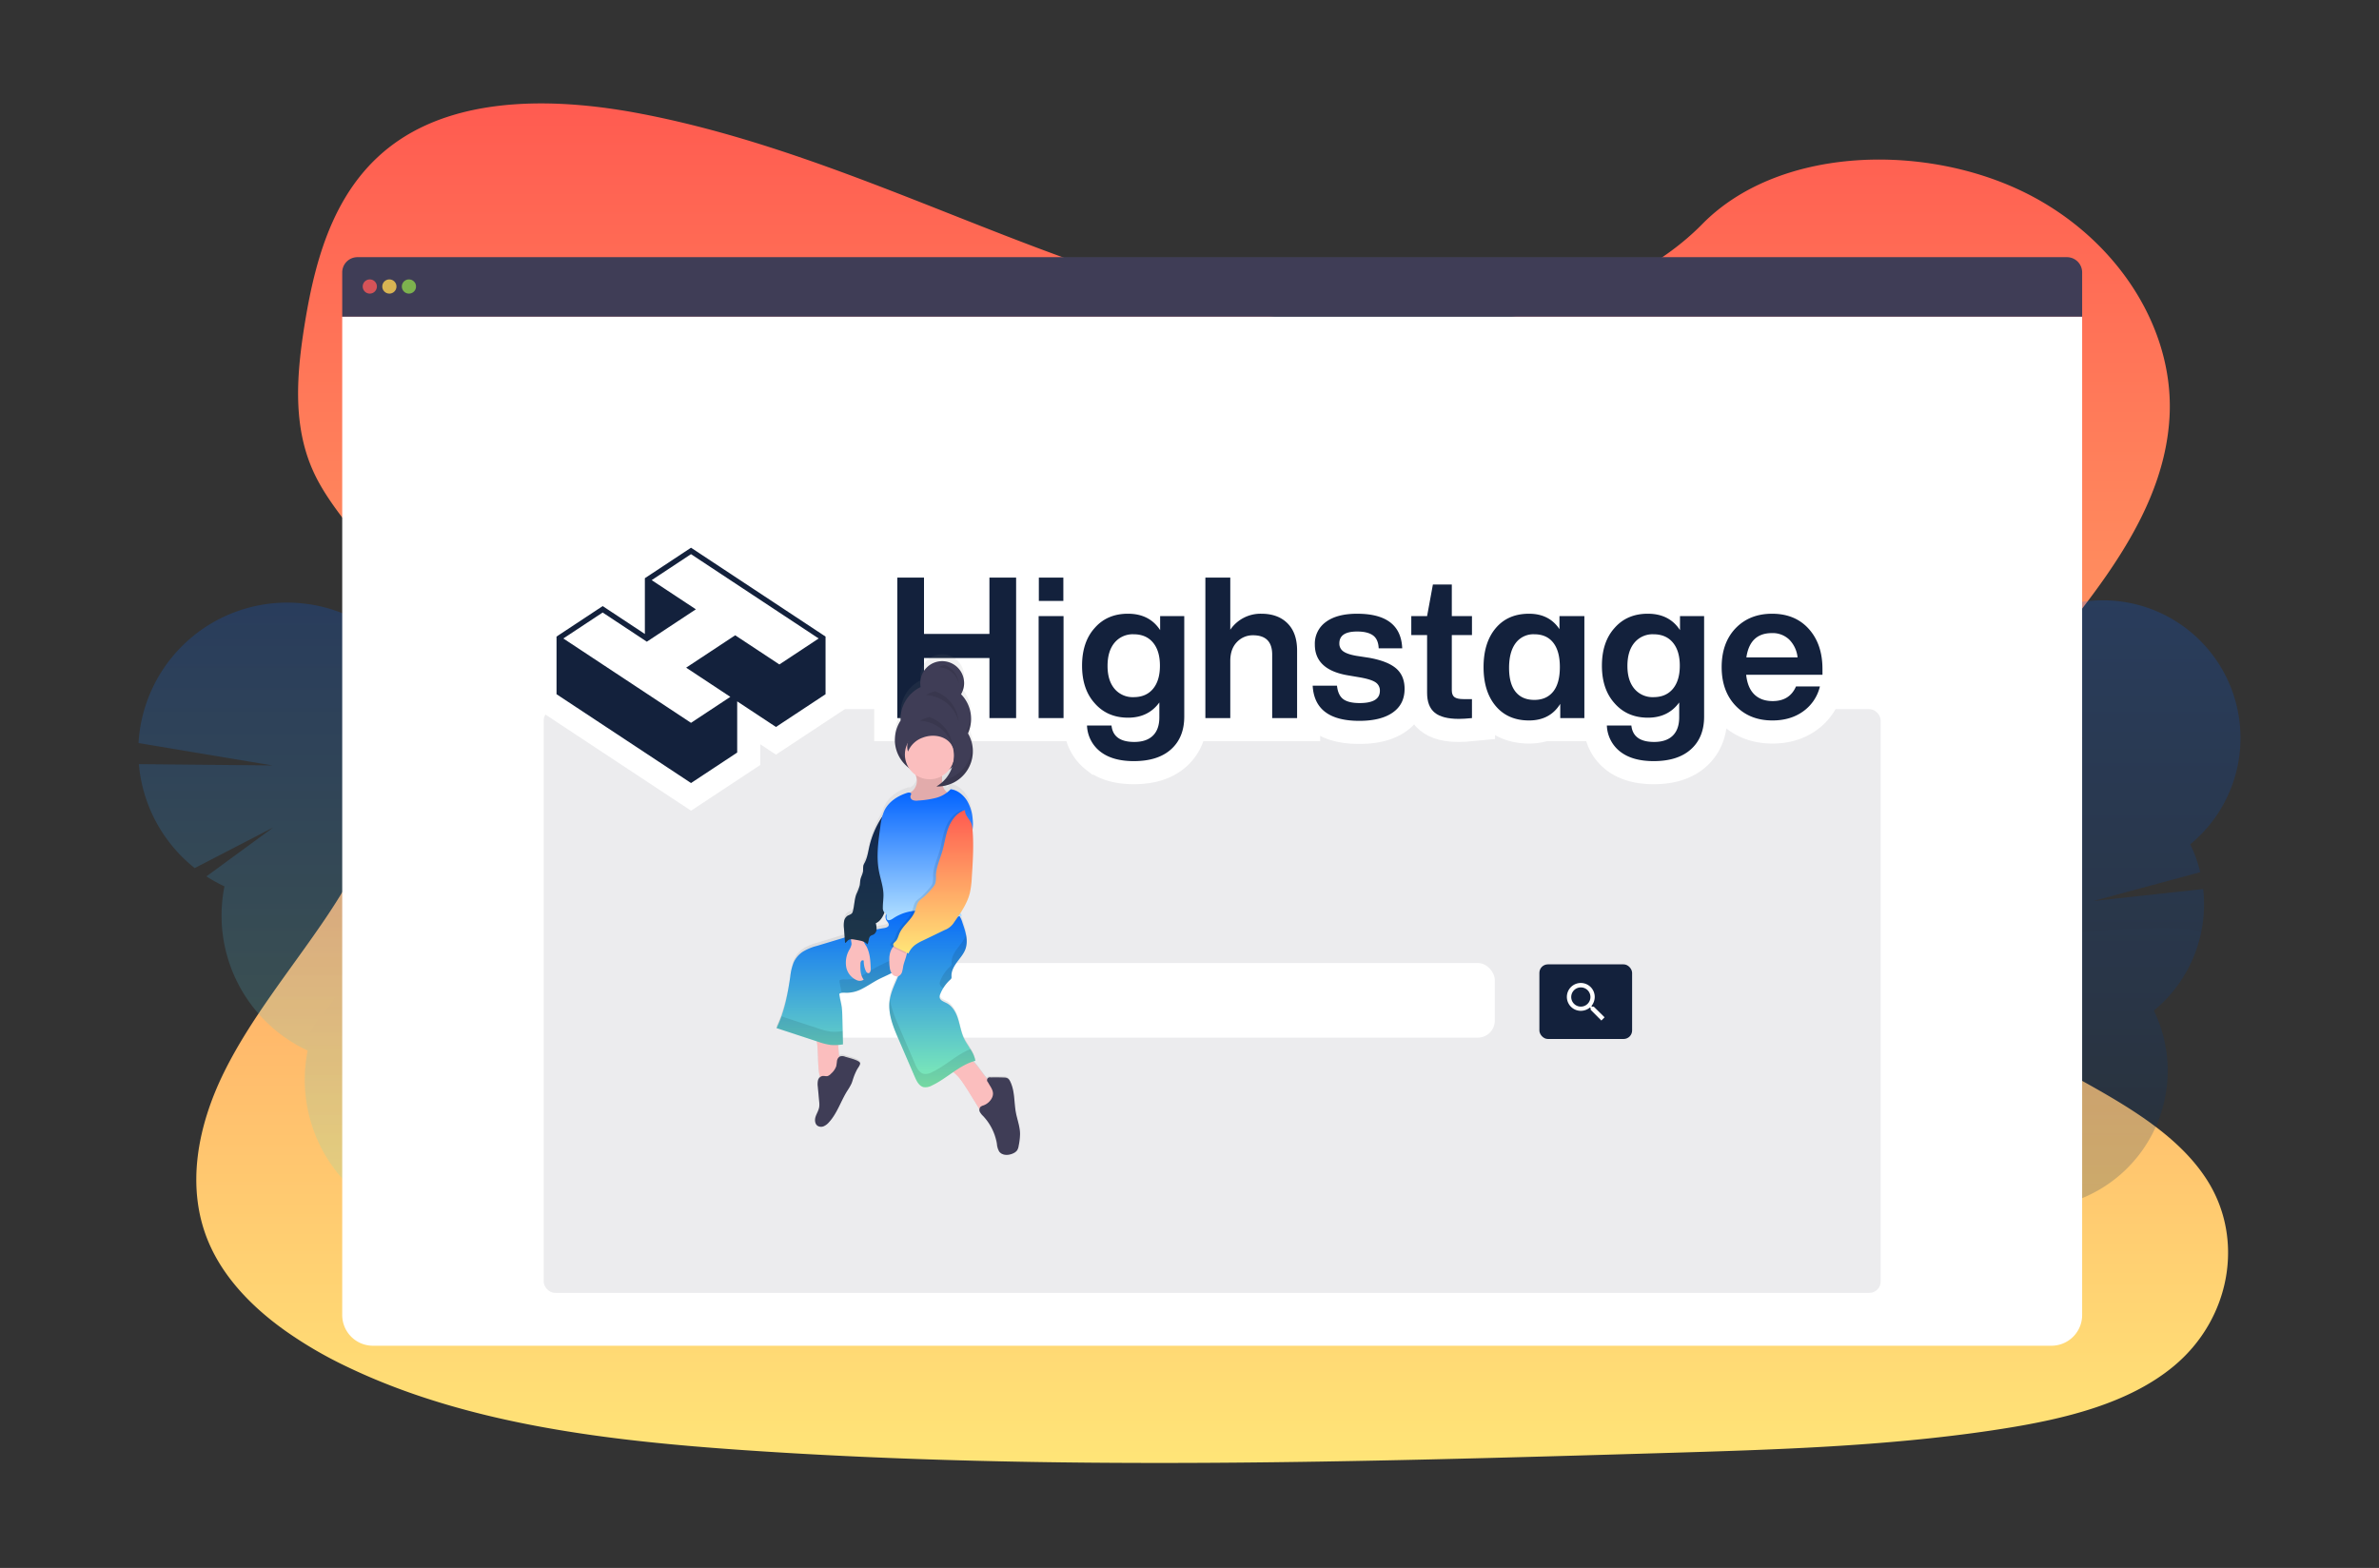 <svg xmlns="http://www.w3.org/2000/svg" xmlns:xlink="http://www.w3.org/1999/xlink" width="1288" height="849" viewBox="0 0 1288 849"><rect x="0" y="0" width="1288" height="849" fill="#333333" stroke="none"/><defs><linearGradient id="a" x1="0.5" x2="0.5" y2="1" gradientUnits="objectBoundingBox"><stop offset="0" stop-color="#ff5a50"/><stop offset="1" stop-color="#ffe678"/></linearGradient><linearGradient id="b" x1="0.5" x2="0.5" y2="1" gradientUnits="objectBoundingBox"><stop offset="0" stop-color="#0062ff"/><stop offset="1" stop-color="#82f0b4"/></linearGradient><linearGradient id="i" x1="0.5" x2="0.5" y2="1" gradientUnits="objectBoundingBox"><stop offset="0" stop-color="#0062ff"/><stop offset="1" stop-color="#002850"/></linearGradient><linearGradient id="p" x1="0.5" y1="1" x2="0.5" gradientUnits="objectBoundingBox"><stop offset="0" stop-color="gray" stop-opacity="0.251"/><stop offset="0.54" stop-color="gray" stop-opacity="0.122"/><stop offset="1" stop-color="gray" stop-opacity="0.102"/></linearGradient><linearGradient id="s" x1="0.5" x2="0.5" y2="1" gradientUnits="objectBoundingBox"><stop offset="0" stop-color="#0062ff"/><stop offset="1" stop-color="#b4e1ff"/></linearGradient><clipPath id="v"><rect width="1288" height="849"/></clipPath></defs><g id="u" clip-path="url(#v)"><g transform="translate(-16 -6)"><path d="M1132.82,765.73c-24.34,20.2-59,28.57-92.5,33.84l-5.64.87c-58.57,8.73-118.32,10.51-177.79,12.28-165.87,4.9-332.18,9.8-497.6-1.52-73.16-5-148.13-13.76-212.25-43.7l-1.67-.78-2.49-1.19a225.085,225.085,0,0,1-32.56-19.1c-18.32-13.06-33.43-29-41.42-47.91-12.52-29.66-5.91-63,8.4-92s35.8-55.13,54.34-82.44c5.44-8,10.6-16.3,15.4-24.81,30-53.36,44.88-115.13,13.43-166.56a228.577,228.577,0,0,0-13.43-19c-7.67-10-15.47-20-20.74-31.07-12.3-25.76-9.65-54.73-5.17-82.25,6-36.59,17.05-76,51.38-98.86,35.67-23.74,86.3-22.53,130.57-14,68.83,13.2,132.36,40.8,196.49,65.71s131.3,47.66,201.82,50.11c62.26,2.17,134.89-14,176.23-56.08,40.15-40.84,115.6-43.94,170-19.27,51.91,23.55,85.48,73.37,83,123.13-3.16,62.1-54.93,111.82-95.9,164.69-6.81,8.79-13.34,17.68-19.28,26.72-19.42,29.53-33.15,65-19.78,96.88,7.5,17.85,21.81,31.47,39.06,43.36,38.65,26.63,92,44.55,116,81.83C1171.39,696.68,1163.73,740.09,1132.82,765.73Z" transform="translate(60 -19.935)" fill="url(#a)"/><g transform="translate(91.02 61.955)" opacity="0.2"><path d="M280.73,730.29c.32.65.62,1.3.88,1.94q-9.6,1.18-19.15,1.76a14.29,14.29,0,0,1-9.06.43c-1.89.06-3.79.09-5.67.12a22.871,22.871,0,0,1,0-2.62c.39-6.06,3.17-11.23,8-13.68s10.65-1.63,15.74,1.62a26.56,26.56,0,0,1,9.26,10.43Z" transform="translate(-31.02 -81.89)" fill="url(#b)"/><path d="M268.56,706.27a26.61,26.61,0,0,1,2.93,13.59c-.39,6-3.17,11.21-8,13.66-.34.17-.67.32-1,.47a14.291,14.291,0,0,1-9.06.43,20.212,20.212,0,0,1-5.66-2.5,27.6,27.6,0,0,1-12.17-24c.39-6,3.16-11.23,8-13.68s10.65-1.63,15.74,1.63a26.56,26.56,0,0,1,9.22,10.4Z" transform="translate(-31.02 -81.89)" fill="url(#b)"/><ellipse cx="16.83" cy="22.03" rx="16.83" ry="22.03" transform="translate(185.392 595.885) rotate(-26.87)" fill="url(#b)"/><ellipse cx="16.83" cy="22.03" rx="16.83" ry="22.03" transform="translate(173.23 571.869) rotate(-26.87)" fill="url(#b)"/><ellipse cx="16.83" cy="22.03" rx="16.83" ry="22.03" transform="translate(161.053 547.844) rotate(-26.87)" fill="url(#b)"/><path d="M77.52,505.88a83,83,0,0,1-9.76-5.4L103.93,474,61.42,496a80.74,80.74,0,0,1-30.24-56.29l72.29.69L31,428.29A80.63,80.63,0,1,1,190.58,448.6a80.659,80.659,0,0,1,14.85,9L167.7,510.11l45.32-46a80.7,80.7,0,0,1,22.62,73.41A80.62,80.62,0,1,1,122.58,594.8a80.64,80.64,0,0,1-45.06-88.93Z" transform="translate(-31.02 -81.89)" fill="url(#b)"/><path d="M228.5,485.27a80.23,80.23,0,0,1,7.14,52.26,80.62,80.62,0,1,1-113.06,57.28C106.74,587.46,224.41,477.2,228.5,485.27Z" transform="translate(-31.02 -81.89)" opacity="0.1" fill="url(#b)"/></g><g transform="translate(91.02 61.955)" opacity="0.2"><path d="M1041.78,737.62c-.15.65-.31,1.28-.5,1.9q-7.58-4.75-14.75-9.93a13.2,13.2,0,0,1-6.74-5c-1.39-1.06-2.77-2.14-4.13-3.22a17.581,17.581,0,0,1,1.54-1.87c3.81-4.12,8.83-6.2,13.73-5.13s8.58,5.06,10.33,10.37A24.53,24.53,0,0,1,1041.78,737.62Z" transform="translate(-31.02 -81.89)" fill="url(#i)"/><path d="M1047.1,713.29a24.56,24.56,0,0,1-5.84,11.46c-3.81,4.09-8.82,6.18-13.73,5.1-.34-.07-.66-.16-1-.26a13.2,13.2,0,0,1-6.74-5,18.207,18.207,0,0,1-2.59-5.09,25.57,25.57,0,0,1,5.32-24.33c3.81-4.11,8.83-6.19,13.73-5.12s8.58,5.05,10.33,10.36a24.539,24.539,0,0,1,.52,12.88Z" transform="translate(-31.02 -81.89)" fill="url(#i)"/><ellipse cx="20.37" cy="15.56" rx="20.37" ry="15.56" transform="translate(986.69 620.362) rotate(-77.66)" fill="url(#i)"/><ellipse cx="20.37" cy="15.56" rx="20.37" ry="15.56" transform="translate(991.999 596.035) rotate(-77.66)" fill="url(#i)"/><ellipse cx="20.37" cy="15.56" rx="20.37" ry="15.56" transform="translate(997.328 571.711) rotate(-77.66)" fill="url(#i)"/><path d="M1027.35,458.09a73.494,73.494,0,0,1-3.84-9.57l41.38,2.18-43.27-9.13a74.6,74.6,0,0,1,11.23-58l51.38,42.74-44.86-51a74.55,74.55,0,1,1,102.45,107.8,74.39,74.39,0,0,1,5.4,15.1l-57.75,15.59,59.35-6.46a74.59,74.59,0,0,1-26.7,65.81,74.55,74.55,0,1,1-114.46-25,74.55,74.55,0,0,1,19.69-90.05Z" transform="translate(-31.02 -81.89)" fill="url(#i)"/><path d="M1147.55,531.56a74.14,74.14,0,0,1-25.43,41.61,74.55,74.55,0,1,1-114.46-25C1000.61,533.61,1149.34,523.39,1147.55,531.56Z" transform="translate(-31.02 -81.89)" opacity="0.1" fill="url(#i)"/></g><path d="M1075,165.19H149.52a8.24,8.24,0,0,0-8.24,8.24v24h942v-24a8.24,8.24,0,0,0-8.28-8.24Z" transform="translate(60 -19.935)" fill="#3f3d56"/><path d="M141.28,197.45V738a16.63,16.63,0,0,0,16.62,16.63h908.75A16.63,16.63,0,0,0,1083.28,738V197.45Z" transform="translate(60 -19.935)" fill="#fff"/><circle cx="3.85" cy="3.85" r="3.85" transform="translate(212.36 157.285)" fill="#fa5959" opacity="0.8"/><circle cx="3.85" cy="3.85" r="3.85" transform="translate(222.96 157.285)" fill="#fed253" opacity="0.8"/><circle cx="3.85" cy="3.85" r="3.85" transform="translate(233.55 157.285)" fill="#8ccf4d" opacity="0.8"/><rect width="723.84" height="316.09" rx="6.13" transform="translate(310.36 389.985)" fill="#3f3d56" opacity="0.1"/><rect width="380.35" height="40.41" rx="9.19" transform="translate(444.93 527.455)" fill="#fff"/><rect width="50.2" height="40.41" rx="4.61" transform="translate(849.43 528.185)" fill="#13213c"/><path d="M818.86,571h-.93l-.36-.29a7.74,7.74,0,0,0,1.82-5,7.54,7.54,0,1,0-7.51,7.57,7.8,7.8,0,0,0,4.94-1.8l.35.3v.92l5.81,5.84,1.75-1.75Zm-7,0a5.2,5.2,0,1,1,.02,0Z" transform="translate(60 -19.935)" fill="#fff"/><g transform="translate(317.305 302.579)"><path d="M75.443,33.355l-23.929-15.8L72.807,3.491l69.122,45.662L120.655,63.215l-23.923-15.8L70.18,64.952,94.1,80.756,72.809,94.822,3.687,49.146,24.973,35.085,48.892,50.892ZM47.83,16.509v30.2L24.983,31.61,0,48.113V79.321l72.827,48.1,24.987-16.506V83.2L118.8,97.062l26.852-17.734V48.113L72.815,0Z" fill="#fff" stroke="#fff" stroke-width="25"/><path d="M278.893,20.092H293.34V96.159H278.893V63.624H243.47V96.159H229.022V20.092H243.47V50.569h35.423Z" transform="translate(-44.515 -3.905)" fill="#fff" stroke="#fff" stroke-width="25"/><path d="M323.989,96.159V40.936h13.484V96.159ZM324.1,32.72V20.092h13.27V32.72Z" transform="translate(-62.974 -3.905)" fill="#fff" stroke="#fff" stroke-width="25"/><path d="M395.44,45.656H408.5V100.1q0,11.239-7.117,17.659t-20.172,6.42q-11.56,0-18.14-5.138a18.742,18.742,0,0,1-7.224-14.125h13.27q.963,8.882,12.308,8.881,6.636,0,10.113-3.423t3.478-9.953v-8q-5.993,8.242-16.909,8.241-11.237,0-18.086-7.812-6.849-7.6-6.849-20.335,0-12.841,6.849-20.439,6.743-7.706,17.979-7.705,11.665,0,17.444,8.881Zm-3.853,39.383q3.746-4.494,3.746-12.522T391.588,60q-3.745-4.5-10.488-4.5a12.753,12.753,0,0,0-10.327,4.549q-3.8,4.549-3.8,12.576,0,7.919,3.8,12.413a12.815,12.815,0,0,0,10.327,4.5Q387.843,89.535,391.588,85.039Z" transform="translate(-68.645 -8.625)" fill="#fff" stroke="#fff" stroke-width="25"/><path d="M480.511,44.843q5.19,5.19,5.191,14.715v36.6H472.217V61.806q0-10.489-10.381-10.488a11.7,11.7,0,0,0-8.723,3.692q-3.584,3.692-3.585,10.22V96.159H436.045V20.092h13.484V48.32a19.785,19.785,0,0,1,16.8-8.667Q475.321,39.654,480.511,44.843Z" transform="translate(-84.754 -3.905)" fill="#fff" stroke="#fff" stroke-width="25"/><path d="M508.147,83.327H521.31q.535,5.136,3.372,7.276t8.936,2.141q10.915,0,10.915-6.634a5.235,5.235,0,0,0-2.354-4.6q-2.355-1.6-8.454-2.674l-6.315-1.071q-18.086-3-18.086-16.694a14.411,14.411,0,0,1,5.992-12.255q5.994-4.441,16.909-4.44,23.65,0,24.4,18.728H543.891q-.214-4.922-3.1-7.01T532.227,54q-9.633,0-9.631,6.42a5.048,5.048,0,0,0,2.14,4.336q2.14,1.55,7.064,2.407l6.955,1.07q10.06,1.82,14.609,5.779t4.549,11.023q0,8.347-6.422,12.843T533.4,102.375Q509.218,102.375,508.147,83.327Z" transform="translate(-98.768 -8.625)" fill="#fff" stroke="#fff" stroke-width="25"/><path d="M607.274,52.115H596.358V81.973q0,2.676,1.445,3.746t4.869,1.068h4.6V97.063q-4.387.427-7.064.429-8.99,0-13.109-3.372t-4.12-10.756V52.115H574.42V41.84h8.561l3.139-17.1h10.238v17.1h10.916Z" transform="translate(-111.65 -4.809)" fill="#fff" stroke="#fff" stroke-width="25"/><path d="M664.086,45.656H677.57v55.223H664.515V93.173q-5.565,8.99-16.909,8.989-11.452,0-18.034-7.813t-6.58-21.083q0-13.269,6.58-21.083t18.034-7.811q10.915,0,16.481,8.346ZM650.494,91.032q6.636,0,10.274-4.6,3.53-4.5,3.532-13.163T660.715,60.05Q657.13,55.5,650.494,55.5a11.919,11.919,0,0,0-10.113,4.763Q636.8,65.027,636.8,73.7q0,8.561,3.532,12.949T650.494,91.032Z" transform="translate(-121.091 -8.625)" fill="#fff" stroke="#fff" stroke-width="25"/><path d="M744.8,45.656H757.86V100.1q0,11.239-7.118,17.659t-20.173,6.42q-11.558,0-18.139-5.138a18.738,18.738,0,0,1-7.223-14.125h13.269q.962,8.882,12.307,8.881,6.636,0,10.112-3.423t3.479-9.953v-8q-6,8.242-16.909,8.241-11.236,0-18.086-7.812-6.85-7.6-6.849-20.335,0-12.841,6.849-20.439,6.741-7.706,17.979-7.705,11.664,0,17.444,8.881ZM740.95,85.039q3.747-4.494,3.747-12.522T740.95,60q-3.746-4.5-10.487-4.5a12.749,12.749,0,0,0-10.327,4.549q-3.8,4.549-3.8,12.576,0,7.919,3.8,12.413a12.81,12.81,0,0,0,10.327,4.5Q737.2,89.535,740.95,85.039Z" transform="translate(-136.551 -8.625)" fill="#fff" stroke="#fff" stroke-width="25"/><path d="M837.581,77.44h-41.31q.75,7.066,4.441,10.65t9.9,3.584q9.2,0,12.628-7.918H836.19a23.068,23.068,0,0,1-8.99,13.43q-6.849,4.975-16.7,4.976-12.307,0-19.9-7.919T783,73.267q0-13.055,7.49-20.975,7.6-7.92,19.8-7.919,12.521,0,19.9,8.24t7.384,21.618Zm-41.2-9.417H824.1a16.066,16.066,0,0,0-4.494-9.631,12.958,12.958,0,0,0-9.419-3.532Q798.3,54.86,796.379,68.023Z" transform="translate(-152.192 -8.625)" fill="#fff" stroke="#fff" stroke-width="25"/></g><g transform="translate(317.305 302.579)"><path d="M75.443,33.355l-23.929-15.8L72.807,3.491l69.122,45.662L120.655,63.215l-23.923-15.8L70.18,64.952,94.1,80.756,72.809,94.822,3.687,49.146,24.973,35.085,48.892,50.892ZM47.83,16.509v30.2L24.983,31.61,0,48.113V79.321l72.827,48.1,24.987-16.506V83.2L118.8,97.062l26.852-17.734V48.113L72.815,0Z" fill="#13213c"/><path d="M278.893,20.092H293.34V96.159H278.893V63.624H243.47V96.159H229.022V20.092H243.47V50.569h35.423Z" transform="translate(-44.515 -3.905)" fill="#13213c"/><path d="M323.989,96.159V40.936h13.484V96.159ZM324.1,32.72V20.092h13.27V32.72Z" transform="translate(-62.974 -3.905)" fill="#13213c"/><path d="M395.44,45.656H408.5V100.1q0,11.239-7.117,17.659t-20.172,6.42q-11.56,0-18.14-5.138a18.742,18.742,0,0,1-7.224-14.125h13.27q.963,8.882,12.308,8.881,6.636,0,10.113-3.423t3.478-9.953v-8q-5.993,8.242-16.909,8.241-11.237,0-18.086-7.812-6.849-7.6-6.849-20.335,0-12.841,6.849-20.439,6.743-7.706,17.979-7.705,11.665,0,17.444,8.881Zm-3.853,39.383q3.746-4.494,3.746-12.522T391.588,60q-3.745-4.5-10.488-4.5a12.753,12.753,0,0,0-10.327,4.549q-3.8,4.549-3.8,12.576,0,7.919,3.8,12.413a12.815,12.815,0,0,0,10.327,4.5Q387.843,89.535,391.588,85.039Z" transform="translate(-68.645 -8.625)" fill="#13213c"/><path d="M480.511,44.843q5.19,5.19,5.191,14.715v36.6H472.217V61.806q0-10.489-10.381-10.488a11.7,11.7,0,0,0-8.723,3.692q-3.584,3.692-3.585,10.22V96.159H436.045V20.092h13.484V48.32a19.785,19.785,0,0,1,16.8-8.667Q475.321,39.654,480.511,44.843Z" transform="translate(-84.754 -3.905)" fill="#13213c"/><path d="M508.147,83.327H521.31q.535,5.136,3.372,7.276t8.936,2.141q10.915,0,10.915-6.634a5.235,5.235,0,0,0-2.354-4.6q-2.355-1.6-8.454-2.674l-6.315-1.071q-18.086-3-18.086-16.694a14.411,14.411,0,0,1,5.992-12.255q5.994-4.441,16.909-4.44,23.65,0,24.4,18.728H543.891q-.214-4.922-3.1-7.01T532.227,54q-9.633,0-9.631,6.42a5.048,5.048,0,0,0,2.14,4.336q2.14,1.55,7.064,2.407l6.955,1.07q10.06,1.82,14.609,5.779t4.549,11.023q0,8.347-6.422,12.843T533.4,102.375Q509.218,102.375,508.147,83.327Z" transform="translate(-98.768 -8.625)" fill="#13213c"/><path d="M607.274,52.115H596.358V81.973q0,2.676,1.445,3.746t4.869,1.068h4.6V97.063q-4.387.427-7.064.429-8.99,0-13.109-3.372t-4.12-10.756V52.115H574.42V41.84h8.561l3.139-17.1h10.238v17.1h10.916Z" transform="translate(-111.65 -4.809)" fill="#13213c"/><path d="M664.086,45.656H677.57v55.223H664.515V93.173q-5.565,8.99-16.909,8.989-11.452,0-18.034-7.813t-6.58-21.083q0-13.269,6.58-21.083t18.034-7.811q10.915,0,16.481,8.346ZM650.494,91.032q6.636,0,10.274-4.6,3.53-4.5,3.532-13.163T660.715,60.05Q657.13,55.5,650.494,55.5a11.919,11.919,0,0,0-10.113,4.763Q636.8,65.027,636.8,73.7q0,8.561,3.532,12.949T650.494,91.032Z" transform="translate(-121.091 -8.625)" fill="#13213c"/><path d="M744.8,45.656H757.86V100.1q0,11.239-7.118,17.659t-20.173,6.42q-11.558,0-18.139-5.138a18.738,18.738,0,0,1-7.223-14.125h13.269q.962,8.882,12.307,8.881,6.636,0,10.112-3.423t3.479-9.953v-8q-6,8.242-16.909,8.241-11.236,0-18.086-7.812-6.85-7.6-6.849-20.335,0-12.841,6.849-20.439,6.741-7.706,17.979-7.705,11.664,0,17.444,8.881ZM740.95,85.039q3.747-4.494,3.747-12.522T740.95,60q-3.746-4.5-10.487-4.5a12.749,12.749,0,0,0-10.327,4.549q-3.8,4.549-3.8,12.576,0,7.919,3.8,12.413a12.81,12.81,0,0,0,10.327,4.5Q737.2,89.535,740.95,85.039Z" transform="translate(-136.551 -8.625)" fill="#13213c"/><path d="M837.581,77.44h-41.31q.75,7.066,4.441,10.65t9.9,3.584q9.2,0,12.628-7.918H836.19a23.068,23.068,0,0,1-8.99,13.43q-6.849,4.975-16.7,4.976-12.307,0-19.9-7.919T783,73.267q0-13.055,7.49-20.975,7.6-7.92,19.8-7.919,12.521,0,19.9,8.24t7.384,21.618Zm-41.2-9.417H824.1a16.066,16.066,0,0,0-4.494-9.631,12.958,12.958,0,0,0-9.419-3.532Q798.3,54.86,796.379,68.023Z" transform="translate(-152.192 -8.625)" fill="#13213c"/></g><g transform="translate(-300 -110)"><path d="M505.76,627.81c-1-5.71-.51-11.86-3.12-17a3.85,3.85,0,0,0-1.2-1.53,4.169,4.169,0,0,0-2.13-.48c-2.36-.1-4.73-.12-7.09-.07a2.06,2.06,0,0,0-1.79.68l-.09.2c-2.71-3-4.76-6.79-7.67-9.58.41-.14.83-.28,1.25-.39a8.278,8.278,0,0,0-.16-.84.4.4,0,0,0-.06-.25,4.265,4.265,0,0,1-.16-.57c-.06-.19-.06-.18-.09-.28l-.18-.52c0-.1-.08-.19-.11-.28s-.14-.35-.22-.52q-.061-.122-.11-.25l-.26-.54a2.254,2.254,0,0,0-.11-.22c-.1-.19-.19-.38-.3-.56a1.623,1.623,0,0,0-.1-.18c-.11-.21-.22-.41-.34-.61a.41.41,0,0,0-.07-.11c-.13-.23-.27-.46-.41-.69h0c-1.13-1.87-2.4-3.7-3.33-5.6-1.63-3.37-2.16-7.16-3.25-10.74s-3-7.22-6.25-8.92c-1.56-.81-3.66-1.51-3.81-3.29A3.689,3.689,0,0,1,465,563a20.241,20.241,0,0,1,1.63-3.3c.23-.39.48-.77.74-1.14l.2-.28c.2-.28.4-.55.62-.82l.26-.33c.21-.25.42-.5.65-.74l.26-.3q.46-.5,1-1a2.409,2.409,0,0,0,.7-.89,2.881,2.881,0,0,0,0-1.06c-.17-2.85,1.34-5.52,3-7.82s3.62-4.48,4.56-7.18c.11-.31.2-.62.28-.93a1.553,1.553,0,0,1,.07-.31c.02-.1.1-.43.14-.64s0-.25.05-.37a2.983,2.983,0,0,0,.07-.59,2.491,2.491,0,0,0,0-.39,5.64,5.64,0,0,0,0-.58v-1.36l-.06-.63v-.35a4.733,4.733,0,0,0-.1-.73v-.24l-.18-1h0a51.008,51.008,0,0,0-1.84-6.25,22.369,22.369,0,0,0-1.52-3.64c.37-.07.74-.16,1.11-.26-.23-.43-.6-.93-.81-1.42a36.879,36.879,0,0,0,5.11-11.09,49.2,49.2,0,0,0,1.05-8.57c.56-8.65,1.11-17.35.4-26v-.33a21.941,21.941,0,0,0,.06-5.61,23.53,23.53,0,0,0-3.15-10.33c-1.93-3.06-5.14-5.75-8.7-6.11a13.161,13.161,0,0,1-1.94,1.79,7.66,7.66,0,0,1-2.26-3.52,19.23,19.23,0,0,0,16.11-16.82c0-.32.06-.64.08-1v-3.61a4.309,4.309,0,0,0-.09-.71v-.15a3.955,3.955,0,0,0-.14-.75v-.07l-.18-.8h0a19.589,19.589,0,0,0-2.11-5.18,19.68,19.68,0,0,0,1.52-5.57c0-.34.07-.69.09-1v-1.94a19.49,19.49,0,0,0-5.4-12.85,12.469,12.469,0,0,0,1-2.06h0l.21-.63h0c.06-.2.11-.41.16-.61v-.05a3.985,3.985,0,0,1,.12-.58.3.3,0,0,0,0-.1,5.424,5.424,0,0,1,.1-.67c.03-.23.05-.47.06-.71a1.543,1.543,0,0,0,0-.22q0-.24,0-.48a2,2,0,0,0,0-.25v-.69a11.85,11.85,0,1,0-23.46,3.1,19.32,19.32,0,0,0-10.71,15.14,19.739,19.739,0,0,0-.11,3.25,19.449,19.449,0,0,0-3,9h0v1.58a19.45,19.45,0,0,0,7.47,15.37,13.63,13.63,0,0,0,3.78,4,16,16,0,0,1,.6,2.51,7.6,7.6,0,0,1-2.29,6.2c-.43.37-.92.67-1.36,1a2.57,2.57,0,0,0-1.4,0c-5.15,1.62-10.09,4.83-12.47,9.75a17.771,17.771,0,0,0-1.23,3.48l-.29.42a50.192,50.192,0,0,0-6.66,16c-.65,2.91-1.06,5.94-2.42,8.59a8,8,0,0,0-.78,1.74,16.505,16.505,0,0,0-.12,2.82c-.15,1.7-1.13,3.21-1.47,4.88-.19,1-.15,2-.33,3a31.5,31.5,0,0,1-1.86,5c-1.07,2.94-1.06,6.17-1.85,9.2a3,3,0,0,1-.62,1.36,6.83,6.83,0,0,1-2.08,1.12,4.64,4.64,0,0,0-2.09,3.14,14.061,14.061,0,0,0-.07,3.89l.39,5.08c-1.89.56-3.78,1.14-5.67,1.72l-9.32,2.85a27.511,27.511,0,0,0-7.75,3.27,14,14,0,0,0-4.87,5.91,29.493,29.493,0,0,0-1.81,7.74A117.329,117.329,0,0,1,379,575.2c-.19.55-.38,1.09-.59,1.63h0c-.2.54-.41,1.07-.63,1.6a.938.938,0,0,1-.14.33c-.17.42-.35.85-.54,1.27s-.49,1.07-.74,1.6l21.82,7.27a5.565,5.565,0,0,0,.1.85c.75,5.36.38,10.81,1.08,16.17a10.625,10.625,0,0,0,.61,2.62,3.66,3.66,0,0,0-1.14,1.82,9.4,9.4,0,0,0-.11,3.47c.24,2.74.49,5.49.74,8.23a12.712,12.712,0,0,1,0,3c-.28,1.81-1.31,3.39-1.88,5.13s-.55,3.94.89,5a3.59,3.59,0,0,0,3.44.31,8.071,8.071,0,0,0,2.84-2.2c4.4-4.87,6.36-11.47,9.78-17.09a33.625,33.625,0,0,0,2.34-4.08c.46-1.09.76-2.25,1.14-3.37a32.818,32.818,0,0,1,1.89-4.39c.4-.81,2-2.76,1.63-3.67-.56-1.54-6.55-2.91-8-3.38a3.93,3.93,0,0,0-2.93-.14,2,2,0,0,0-.39.26c-.17-2.2-.35-4.4-.52-6.61.89-.07,1.77-.19,2.65-.33,0-1.24-.06-2.5-.09-3.75s-.06-2.3-.08-3.45c-.06-2.79-.12-5.59-.2-8.34a43.538,43.538,0,0,0-.31-4.85c-.34-2.46-1.09-4.85-1.32-7.32a2.729,2.729,0,0,1,1.23-.57h0a8.87,8.87,0,0,1,2.13-.07h.55a18.3,18.3,0,0,0,8.84-2.43c2.74-1.44,5.29-3.23,8-4.69.34-.19.68-.36,1-.54l.37-.19.64-.31.54-.26.12-.06c1.59-.76,3.2-1.5,4.74-2.32a5.107,5.107,0,0,0,.33.48,3.17,3.17,0,0,0,3.33,1.21c-1.88,4.55-4.1,9-4.67,13.88-.81,7.1,2,14.05,4.81,20.61l8.9,21c1,2.31,2.29,4.92,4.71,5.47a7,7,0,0,0,4.47-.9c4.06-1.93,7.73-4.72,11.46-7.31l.14.11c3.38,2.66,5.48,6.38,7.81,9.92l6.24,10.25a3,3,0,0,0,.25,1.5,8.471,8.471,0,0,0,1.75,2.26,29.58,29.58,0,0,1,7.49,15.35,9.61,9.61,0,0,0,1.24,4.19c1.68,2.32,5.23,2.17,7.75.84a5.09,5.09,0,0,0,1.94-1.59,6.6,6.6,0,0,0,.78-2.43,34.1,34.1,0,0,0,.75-6.44C508,635.74,506.49,631.83,505.76,627.81ZM470,439.39c.43-.3.85-.61,1.26-.94a19.269,19.269,0,0,1-4,6.86h0c-.42.46-.87.9-1.33,1.32v-.32c-.06-1,0-2.11,0-3.17a13.53,13.53,0,0,0,4.07-3.75ZM434.69,518.3c0-.07.05-.13.07-.2a4,4,0,0,1,.91.94,3.75,3.75,0,0,0,.13,3.39c.53.88,1.47,1.7,1.26,2.71s-1.48,1.4-2.52,1.57c-1.36.22-2.71.48-4.07.75a.2.2,0,0,0,0-.07,10.5,10.5,0,0,0-.45-3.33C432.35,523.06,433.78,520.68,434.69,518.3Z" transform="translate(360 90.065)" fill="url(#p)"/><path d="M476.31,401.87a11.87,11.87,0,1,0-21.88-3.9,19.12,19.12,0,0,0-10.84,18.13,19.08,19.08,0,1,0,35.07,10.41q0-.45,0-.9a19.08,19.08,0,0,0-2.32-23.74Z" transform="translate(360 90.065)" fill="#3f3d56"/><g transform="translate(391.02 171.955)" opacity="0.1"><path d="M454.27,395l.16-.08a4.209,4.209,0,0,0-.09-.62v.13C454.34,394.48,454.29,394.77,454.27,395Z" transform="translate(-31.02 -81.89)"/><path d="M481.59,414.38a18.91,18.91,0,0,1-3,8.13v.91a19.08,19.08,0,0,1-38.1,1.54c0,.51-.06,1-.06,1.55a19.08,19.08,0,1,0,38.16,0q0-.45,0-.9a19,19,0,0,0,3-12A2.484,2.484,0,0,1,481.59,414.38Z" transform="translate(-31.02 -81.89)"/><path d="M477.87,394.24a11.781,11.781,0,0,1-1.56,4.54c.33.34.65.7.95,1.07a11.8,11.8,0,0,0,.63-2.62A12,12,0,0,0,477.87,394.24Z" transform="translate(-31.02 -81.89)"/></g><path d="M399.42,606.57a8.8,8.8,0,0,0,.87,3.12,3.49,3.49,0,0,0,2.53,1.86,5.14,5.14,0,0,0,2.79-.81c1.7-.89,3.46-1.92,4.35-3.62s.73-3.61.59-5.46l-1.14-14.55c-2.75-.07-5.51-.07-8.26.08s-3.19.79-2.81,3.44C399.09,595.92,398.72,601.28,399.42,606.57Z" transform="translate(360 90.065)" fill="#fbbebe"/><path d="M480,616.4l6.58,10.6a2.58,2.58,0,0,0,1.42,1.34,2.27,2.27,0,0,0,1.37-.24,17,17,0,0,0,5.45-4.52,10.16,10.16,0,0,0,2.62-4,5.14,5.14,0,0,0-1.31-4.82,16.728,16.728,0,0,0-2.47-1.76c-5.16-3.48-7.5-10.11-12.6-13.69a1.94,1.94,0,0,0-1-.44,2.059,2.059,0,0,0-1.06.35L472,603c-3,1.65-2.06,1.84.23,3.62C475.6,609.24,477.71,612.91,480,616.4Z" transform="translate(360 90.065)" fill="#fbbebe"/><path d="M413.62,598.16a4.06,4.06,0,0,0-2.94-.14,3.27,3.27,0,0,0-1.53,2.41,29.477,29.477,0,0,1-.43,2.93,9.809,9.809,0,0,1-2.85,4,4.15,4.15,0,0,1-1.79,1.24c-.94.24-1.94-.2-2.9,0a3.14,3.14,0,0,0-2.29,2.33,9.41,9.41,0,0,0-.12,3.43l.75,8.11a12.38,12.38,0,0,1,0,3c-.28,1.78-1.31,3.35-1.89,5s-.54,3.9.9,5a3.59,3.59,0,0,0,3.44.31,7.94,7.94,0,0,0,2.85-2.17c4.4-4.8,6.37-11.3,9.8-16.85a33.543,33.543,0,0,0,2.34-4c.47-1.08.77-2.22,1.15-3.34a33.784,33.784,0,0,1,1.88-4.32c.41-.8,2-2.72,1.64-3.61C421.1,600,415.1,598.63,413.62,598.16Z" transform="translate(360 90.065)" fill="#3f3d56"/><path d="M493,620.52a8.33,8.33,0,0,1-4.63,4,4.111,4.111,0,0,0-1.58.82,2.46,2.46,0,0,0-.27,2.67,8.59,8.59,0,0,0,1.75,2.24,28.84,28.84,0,0,1,7.51,15.13,9.35,9.35,0,0,0,1.24,4.12c1.68,2.29,5.24,2.14,7.76.84a4.919,4.919,0,0,0,1.94-1.58,6.36,6.36,0,0,0,.79-2.39,34,34,0,0,0,.75-6.35c0-4-1.57-7.88-2.29-11.85-1-5.63-.51-11.69-3.13-16.78a3.759,3.759,0,0,0-1.2-1.5,4.169,4.169,0,0,0-2.13-.48q-3.55-.15-7.11-.06a1.54,1.54,0,0,0-1.52,2.59C492.37,614.78,494.74,617.08,493,620.52Z" transform="translate(360 90.065)" fill="#3f3d56"/><path d="M436.77,519.63a3.65,3.65,0,0,0-.86,4.62c.52.87,1.46,1.68,1.26,2.67s-1.49,1.39-2.53,1.55c-9.18,1.46-18.12,4.15-27,6.83l-9.34,2.81a27.7,27.7,0,0,0-7.75,3.23,13.93,13.93,0,0,0-4.89,5.83,29,29,0,0,0-1.81,7.62c-1.4,9.54-3.19,19.18-7.45,27.83l22.6,7.43a33.362,33.362,0,0,0,6.78,1.71,25.7,25.7,0,0,0,6.61-.32c-.14-5.06-.22-10.27-.36-15.33a42.63,42.63,0,0,0-.32-4.78c-.33-2.42-1.09-4.78-1.32-7.21,1-.86,2.56-.65,3.92-.61a18.41,18.41,0,0,0,8.85-2.4c2.75-1.42,5.3-3.18,8-4.63,4.55-2.4,9.73-4,13.2-7.82-1.77,6.74-5.95,12.62-6.76,19.55s2,13.85,4.82,20.32l8.91,20.68c1,2.28,2.29,4.85,4.72,5.4a7.16,7.16,0,0,0,4.47-.89c8.2-3.84,14.76-11.06,23.52-13.37-.65-4.34-4.08-7.92-6-11.85-1.63-3.32-2.17-7-3.26-10.59s-3-7.11-6.26-8.79c-1.56-.8-3.67-1.49-3.82-3.24a3.86,3.86,0,0,1,.35-1.63,21.23,21.23,0,0,1,5.33-7.76,2.28,2.28,0,0,0,.7-.88,2.589,2.589,0,0,0,.05-1c-.16-2.82,1.35-5.45,3-7.71s3.62-4.42,4.57-7.08c1.63-4.57,0-9.58-1.6-14.16a14.2,14.2,0,0,0-2.67-5.18c-2.1-2.25-5.37-2.9-8.42-3.23C456.21,516.12,444.62,513.54,436.77,519.63Z" transform="translate(360 90.065)" fill="url(#b)"/><g transform="translate(391.02 171.955)" opacity="0.1"><path d="M474.21,539.64c-1.68,2.26-3.19,4.9-3,7.71a2.59,2.59,0,0,1-.05,1,2.21,2.21,0,0,1-.7.88A21.23,21.23,0,0,0,465.1,557a3.86,3.86,0,0,0-.35,1.63,3.14,3.14,0,0,0,2,2.33,21.34,21.34,0,0,1,3.7-4.5,2.279,2.279,0,0,0,.7-.88,2.589,2.589,0,0,0,.05-1c-.16-2.82,1.35-5.45,3-7.71s3.62-4.42,4.57-7.08a14.58,14.58,0,0,0,.24-8c-.07.27-.15.52-.24.78C477.83,535.22,475.89,537.37,474.21,539.64Z" transform="translate(-31.02 -81.89)"/><path d="M435.74,521a1.92,1.92,0,0,0,1.43-1.3,1.23,1.23,0,0,0,0-.38l-.42.31A3.32,3.32,0,0,0,435.74,521Z" transform="translate(-31.02 -81.89)"/><path d="M405.81,584.54a33.355,33.355,0,0,1-6.78-1.71l-20-6.56a57.837,57.837,0,0,1-2.65,6.35L399,590.05a33.362,33.362,0,0,0,6.78,1.71,25.7,25.7,0,0,0,6.61-.32c-.06-2.38-.12-4.79-.17-7.2A24.852,24.852,0,0,1,405.81,584.54Z" transform="translate(-31.02 -81.89)"/><path d="M460.59,606.5a7.1,7.1,0,0,1-4.47.89c-2.43-.55-3.74-3.11-4.72-5.4l-8.91-20.68c-2-4.54-3.94-9.28-4.67-14.12q-.09.51-.15,1c-.82,7,2,13.85,4.82,20.32l8.91,20.68c1,2.28,2.29,4.85,4.72,5.4a7.16,7.16,0,0,0,4.47-.89c8.2-3.84,14.76-11.06,23.52-13.37a17.179,17.179,0,0,0-2.68-6.33C474,596.93,467.93,603.06,460.59,606.5Z" transform="translate(-31.02 -81.89)"/><path d="M444.43,541.44c-3.47,3.8-8.65,5.42-13.2,7.83-2.74,1.44-5.29,3.21-8,4.62a18.41,18.41,0,0,1-8.85,2.4c-1.36,0-2.88-.25-3.92.61.22,2.25.87,4.43,1.24,6.66a12,12,0,0,1,2.68,0,18.41,18.41,0,0,0,8.85-2.4c2.75-1.42,5.3-3.18,8-4.63,3-1.58,6.26-2.83,9.14-4.58a78,78,0,0,0,4.06-10.51Z" transform="translate(-31.02 -81.89)"/></g><path d="M452.38,448.05a7.47,7.47,0,0,1-2.3,6.12c-.56.46-1.2.82-1.74,1.3a4.7,4.7,0,0,0,.69,7.14c1.8,1.1,4.09.8,6.17.44a36.231,36.231,0,0,0,8.09-2.11,13.53,13.53,0,0,0,6.39-5.23,7.84,7.84,0,0,1-3.64-6.5c-.13-2.59.58-5.53-1.07-7.54s-4.55-1.93-7-1.26c-1.21.33-2.38.79-3.59,1.12-.61.17-2.64.17-3,.62C450.65,443,452.31,446.75,452.38,448.05Z" transform="translate(360 90.065)" fill="#fbbebe"/><path d="M452.38,448.05a7.47,7.47,0,0,1-2.3,6.12c-.56.46-1.2.82-1.74,1.3a4.7,4.7,0,0,0,.69,7.14c1.8,1.1,4.09.8,6.17.44a36.231,36.231,0,0,0,8.09-2.11,13.53,13.53,0,0,0,6.39-5.23,7.84,7.84,0,0,1-3.64-6.5c-.13-2.59.58-5.53-1.07-7.54s-4.55-1.93-7-1.26c-1.21.33-2.38.79-3.59,1.12-.61.17-2.64.17-3,.62C450.65,443,452.31,446.75,452.38,448.05Z" transform="translate(360 90.065)" opacity="0.1"/><circle cx="13.41" cy="13.41" r="13.41" transform="translate(805.91 511.155)" fill="#fbbebe"/><path d="M417,537.37a9,9,0,0,1-1.26,3,14,14,0,0,0-1.6,9.15,9.68,9.68,0,0,0,5.64,7.13,3.88,3.88,0,0,0,3.84-.24c-1.79-2.33-1.88-5.52-1.78-8.45a2.8,2.8,0,0,1,.38-1.57,1,1,0,0,1,1.41-.25,12.911,12.911,0,0,0,1.05,5.38c.28.65.77,1.38,1.48,1.36,1,0,1.3-1.41,1.26-2.43-.16-4.16-.36-8.49-2.37-12.14a14.56,14.56,0,0,1-2-4.08,2.39,2.39,0,0,0-.51-1.43,1.929,1.929,0,0,0-.75-.36c-1.16-.32-3.89-1.34-4.84-.26S417.17,536,417,537.37Z" transform="translate(360 90.065)" fill="#fbbebe"/><path d="M436.89,466.13c-1.53-.17-2.75,1.24-3.59,2.53a49.091,49.091,0,0,0-6.67,15.82c-.65,2.88-1.06,5.86-2.42,8.47a8.089,8.089,0,0,0-.79,1.72,17.006,17.006,0,0,0-.12,2.77c-.15,1.68-1.13,3.17-1.47,4.81-.2,1-.16,2-.33,3a29.851,29.851,0,0,1-1.87,4.91c-1.07,2.9-1.06,6.08-1.84,9.07a3.27,3.27,0,0,1-.62,1.35,7.188,7.188,0,0,1-2.09,1.1,4.53,4.53,0,0,0-2.09,3.09,13.35,13.35,0,0,0-.07,3.84l.61,7.93c.64-.26,1.05-1,1.58-1.42,1-.81,2.4-.63,3.64-.4l1.8.32c1.85.34,3.86.77,5.05,2.22.94-1.47.4-3.64,1.85-4.62.47-.32,1.05-.43,1.55-.71a3.45,3.45,0,0,0,1.58-2.78,10.172,10.172,0,0,0-.46-3.28c2.32-1,3.76-3.33,4.67-5.68a46.829,46.829,0,0,0,2.16-8.77c2.1-11.78,4-23.65,4.2-35.62a17,17,0,0,0-.65-5.94C439.84,468,438.88,466.36,436.89,466.13Z" transform="translate(360 90.065)" fill="#13213c"/><path d="M436.89,466.13c-1.53-.17-2.75,1.24-3.59,2.53a49.091,49.091,0,0,0-6.67,15.82c-.65,2.88-1.06,5.86-2.42,8.47a8.089,8.089,0,0,0-.79,1.72,17.006,17.006,0,0,0-.12,2.77c-.15,1.68-1.13,3.17-1.47,4.81-.2,1-.16,2-.33,3a29.851,29.851,0,0,1-1.87,4.91c-1.07,2.9-1.06,6.08-1.84,9.07a3.27,3.27,0,0,1-.62,1.35,7.188,7.188,0,0,1-2.09,1.1,4.53,4.53,0,0,0-2.09,3.09,13.35,13.35,0,0,0-.07,3.84l.61,7.93c.64-.26,1.05-1,1.58-1.42,1-.81,2.4-.63,3.64-.4l1.8.32c1.85.34,3.86.77,5.05,2.22.94-1.47.4-3.64,1.85-4.62.47-.32,1.05-.43,1.55-.71a3.45,3.45,0,0,0,1.58-2.78,10.172,10.172,0,0,0-.46-3.28c2.32-1,3.76-3.33,4.67-5.68a46.829,46.829,0,0,0,2.16-8.77c2.1-11.78,4-23.65,4.2-35.62a17,17,0,0,0-.65-5.94C439.84,468,438.88,466.36,436.89,466.13Z" transform="translate(360 90.065)" opacity="0.1" fill="url(#b)"/><path d="M470.69,453.3a16.81,16.81,0,0,1-8.15,4.73,50.006,50.006,0,0,1-9.44,1.39,5.75,5.75,0,0,1-2.92-.25,2,2,0,0,1-1.22-2.39,2.58,2.58,0,0,0,.35-.93c0-.82-1.22-.88-2-.64-5.16,1.59-10.11,4.75-12.49,9.6a29,29,0,0,0-2.21,8.84c-1.13,8-2.25,16.07-.74,24,.8,4.2,2.34,8.3,2.44,12.58.05,2.4-.35,4.78-.33,7.18a3.59,3.59,0,0,0,.63,2.37c.37.43.93.71,1.19,1.21.44.85-.14,2,.43,2.78.7.93,2.17.26,3.13-.4A25,25,0,0,1,456,519.15c7,.76,14,4.5,20.83,2.63a10.8,10.8,0,0,1-.91-1.62c-3.4-11.17-3.17-23.65,1.92-34.16,1.74-3.59,4-7,4.71-10.94a20.621,20.621,0,0,0,.06-5.55,22.91,22.91,0,0,0-3.15-10.18C477.47,456.31,474.26,453.65,470.69,453.3Z" transform="translate(360 90.065)" fill="url(#s)"/><path d="M438.26,540.82a12.121,12.121,0,0,0-.77,4.56,25.6,25.6,0,0,0,.22,4.46,7.14,7.14,0,0,0,1.3,3.5,3.23,3.23,0,0,0,3.35,1.19,3.52,3.52,0,0,0,2-2.25,20.755,20.755,0,0,0,.63-3.06c.59-3,2.19-5.9,2.21-9a2.3,2.3,0,0,0-.17-1.07c-.58-1.28-3.42-2.71-4.82-2.49C440.49,536.92,438.89,539.35,438.26,540.82Z" transform="translate(360 90.065)" fill="#fbbebe"/><path d="M477,464.62c-.27,2.66,2.31,4.67,3.33,7.15a12.119,12.119,0,0,1,.71,3.6c.71,8.52.16,17.09-.4,25.63a48.926,48.926,0,0,1-1,8.45c-1.44,5.83-5,10.89-8.45,15.79a12.9,12.9,0,0,1-1.82,2.21,13.421,13.421,0,0,1-3.36,2.06L454,535.27a23.316,23.316,0,0,0-4.23,2.43,11.7,11.7,0,0,0-3.5,4.56c-2.31-1.18-4.71-2.24-7-3.42-.54-.27-1.14-.63-1.23-1.23-.13-.81.71-1.38,1.29-2,1.08-1.07,1.42-2.66,2-4.07,1.92-4.59,6.74-7.53,8.48-12.2.66-1.79.87-3.81,2.05-5.32a13.545,13.545,0,0,1,2.27-2,37.829,37.829,0,0,0,5-5.16,8.75,8.75,0,0,0,1.65-2.41,12.139,12.139,0,0,0,.39-4.22c.09-4.66,2.19-9,3.48-13.47,1.21-4.22,1.72-8.64,3.31-12.72S472.7,465.71,477,464.62Z" transform="translate(360 90.065)" opacity="0.1"/><path d="M478.5,464.62c-.27,2.66,2.31,4.67,3.33,7.15a11.8,11.8,0,0,1,.7,3.6c.72,8.52.16,17.09-.39,25.63a48.938,48.938,0,0,1-1.06,8.45c-1.44,5.83-5,10.89-8.45,15.79a10.209,10.209,0,0,1-5.17,4.27l-11.9,5.76a23,23,0,0,0-4.23,2.43,11.61,11.61,0,0,0-3.5,4.56c-2.31-1.18-4.71-2.24-7-3.42-.54-.27-1.14-.63-1.24-1.23-.12-.81.72-1.38,1.3-2,1.08-1.07,1.41-2.66,2-4.07,1.92-4.59,6.74-7.53,8.47-12.2.67-1.79.88-3.81,2.06-5.32a13.546,13.546,0,0,1,2.27-2,38.419,38.419,0,0,0,5-5.16,8.511,8.511,0,0,0,1.64-2.41,11.9,11.9,0,0,0,.39-4.22c.09-4.66,2.2-9,3.49-13.47,1.21-4.22,1.72-8.64,3.31-12.72S474.25,465.71,478.5,464.62Z" transform="translate(360 90.065)" fill="url(#a)"/><path d="M466,413.78a19.06,19.06,0,0,0-11.91,2.46,14.535,14.535,0,0,1,1.6.12A19.08,19.08,0,0,1,463,451.78a19.08,19.08,0,0,0,3-38Z" transform="translate(360 90.065)" fill="#3f3d56"/><path d="M471.84,424.39a8.74,8.74,0,0,1,.15,6.68,6.31,6.31,0,0,0-.32-.82c-2.35-5.24-9.62-7.41-16.22-4.85a13.35,13.35,0,0,0-7.84,7.47c-1.68-5.07,1.74-10.9,8-13.34C462.21,417,469.48,419.14,471.84,424.39Z" transform="translate(360 90.065)" fill="#3f3d56"/><g transform="translate(391.02 171.955)" opacity="0.1"><path d="M471.87,430.65a19.09,19.09,0,0,0-12.75-16.46,19.27,19.27,0,0,0-5.06,2.05,14.535,14.535,0,0,1,1.6.12,19.09,19.09,0,0,1,16.21,14.29Z" transform="translate(-31.02 -81.89)"/><path d="M475,416.73a19.11,19.11,0,0,0-12.75-16.46,19.13,19.13,0,0,0-5.06,2.05,10.707,10.707,0,0,1,1.59.12A19.09,19.09,0,0,1,475,416.73Z" transform="translate(-31.02 -81.89)"/><path d="M475.05,395.93a11.54,11.54,0,0,0-7.7-9.93,11.641,11.641,0,0,0-3.05,1.24,5,5,0,0,1,1,.07,11.53,11.53,0,0,1,9.75,8.62Z" transform="translate(-31.02 -81.89)"/><path d="M482.18,428.07a19.1,19.1,0,0,1-14.78,20.15,19.15,19.15,0,0,1-4.41,3.56,19.07,19.07,0,0,0,19.19-23.71Z" transform="translate(-31.02 -81.89)"/></g></g></g></g></svg>